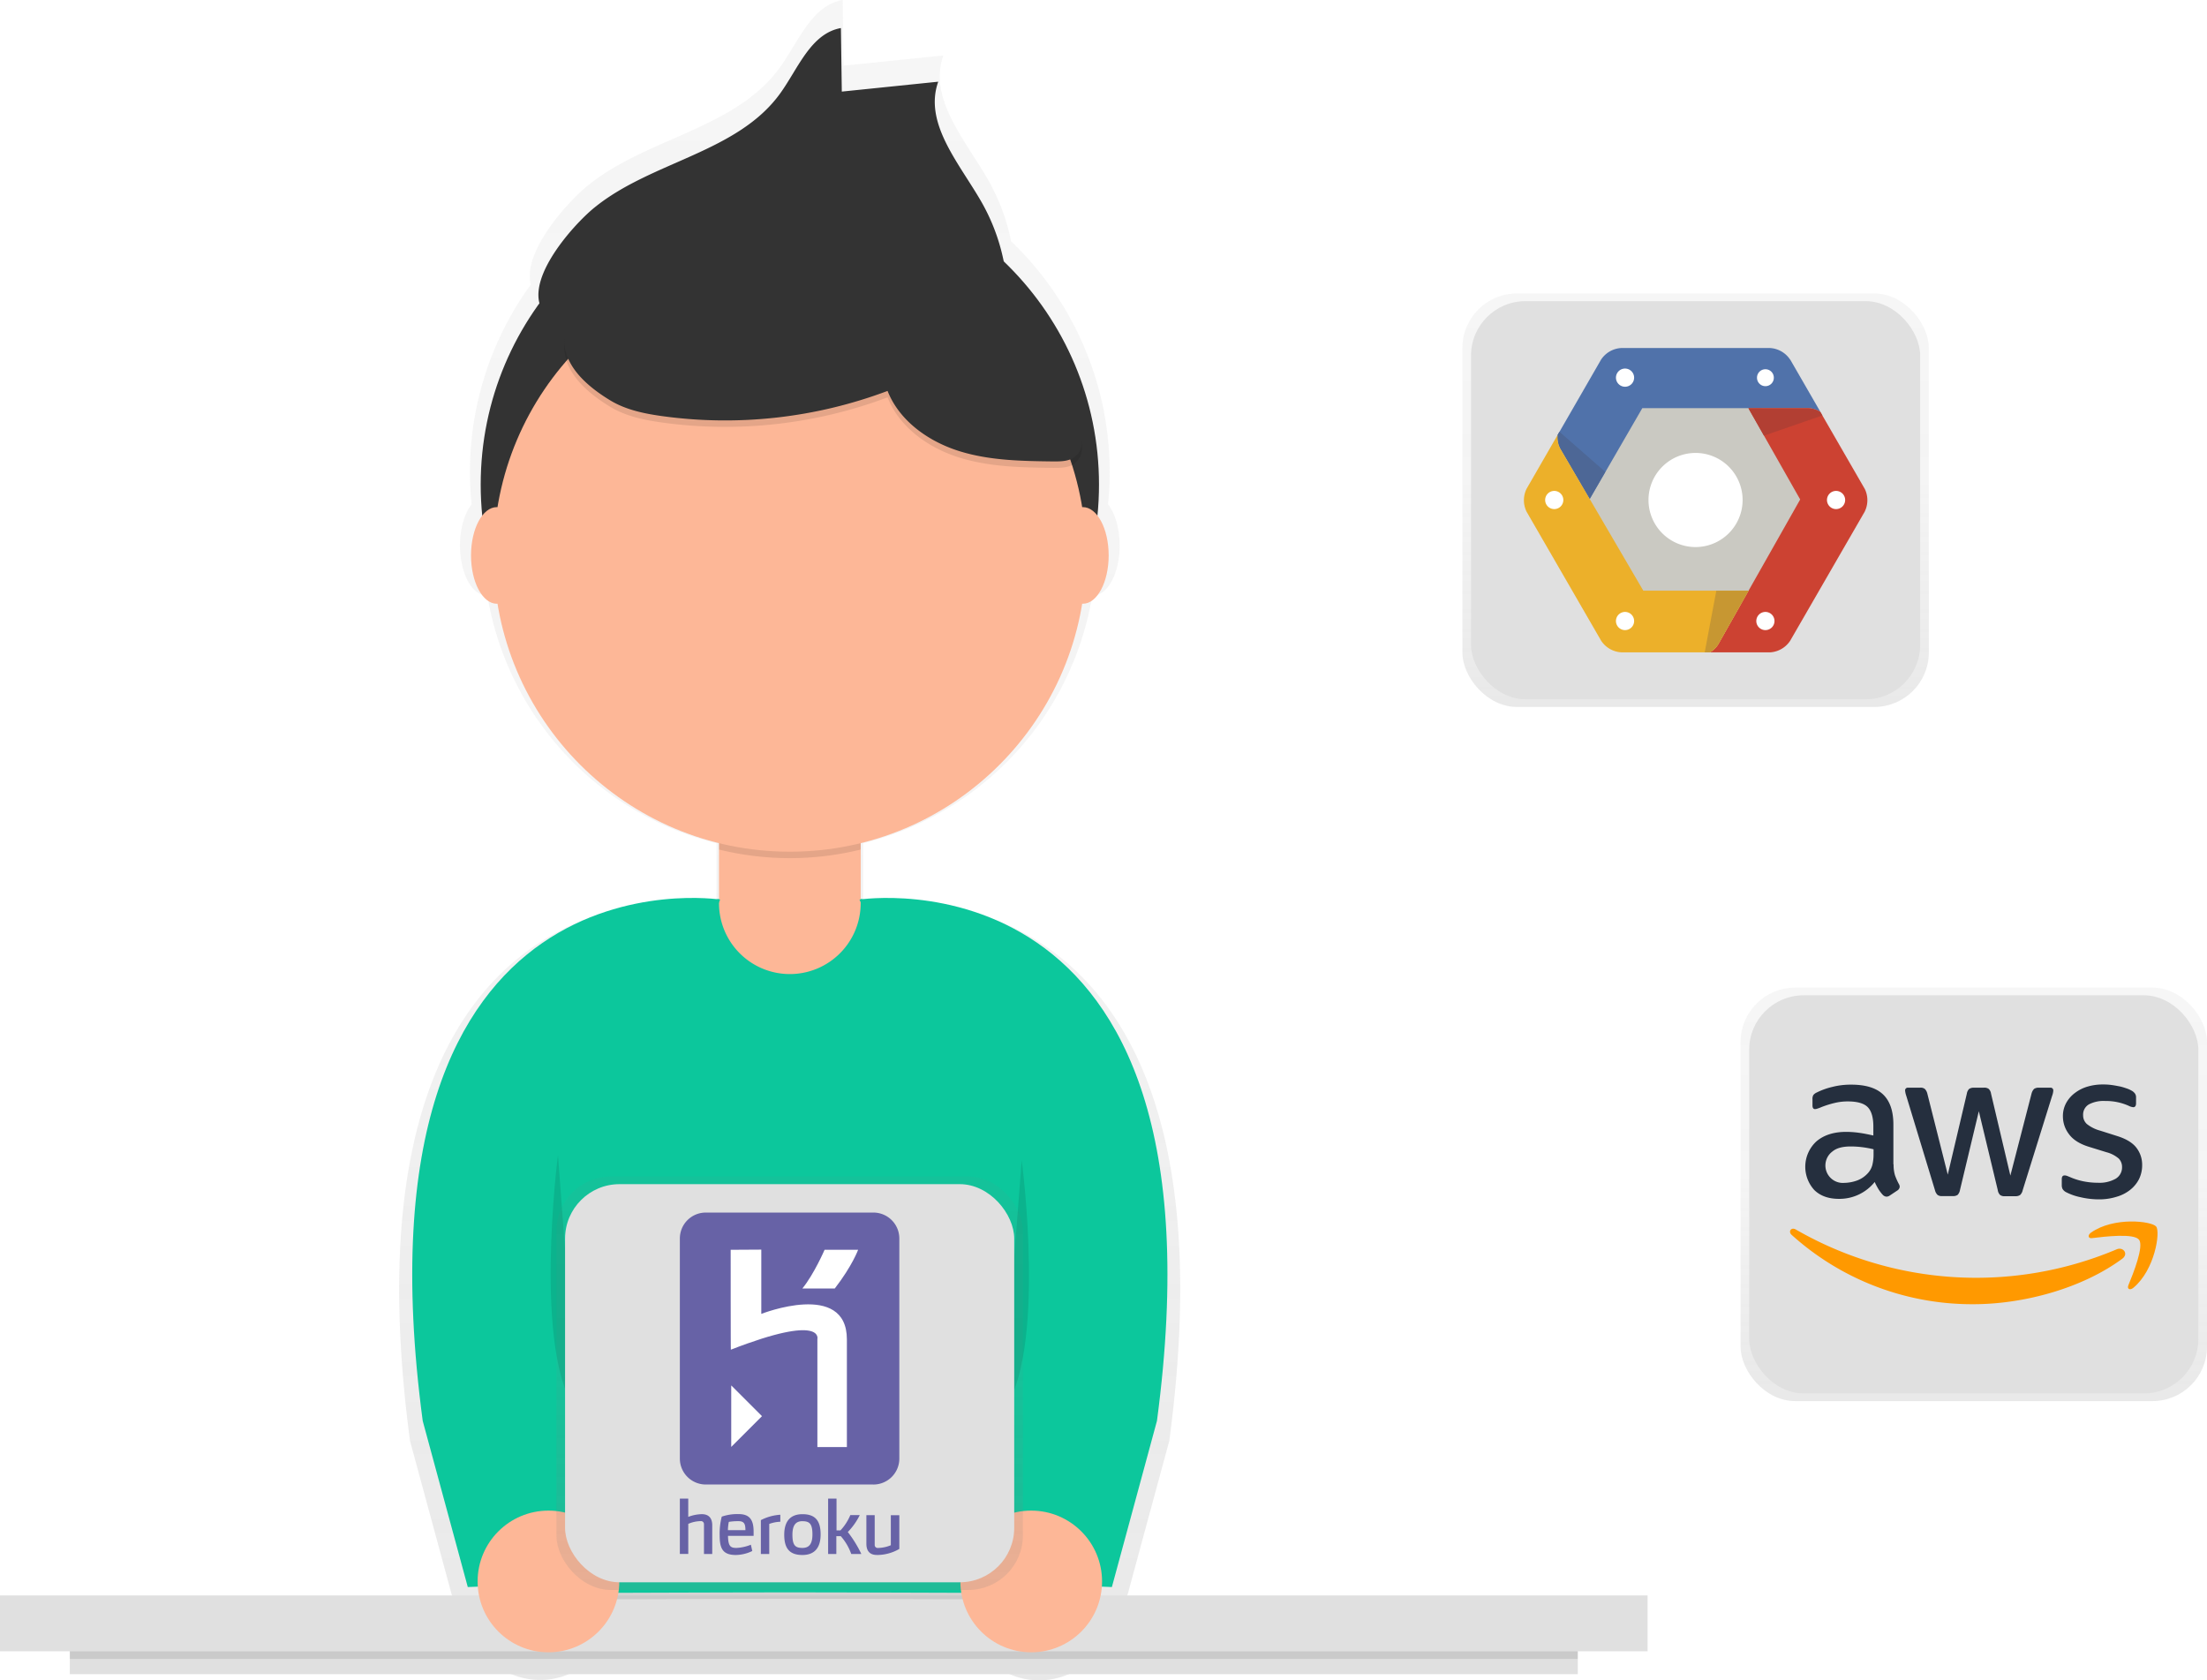 <svg data-name="Layer 1" xmlns="http://www.w3.org/2000/svg" xmlns:xlink="http://www.w3.org/1999/xlink" width="864.81" height="658.45" viewBox="0 0 864.81 658.45"><defs><linearGradient id="a" x1="477.09" y1="779.22" x2="477.09" y2="120.78" gradientUnits="userSpaceOnUse"><stop offset="0" stop-color="gray" stop-opacity=".25"/><stop offset=".54" stop-color="gray" stop-opacity=".12"/><stop offset="1" stop-color="gray" stop-opacity=".1"/></linearGradient><linearGradient id="b" x1="309.42" y1="623" x2="309.42" y2="461" xlink:href="#a"/><linearGradient id="c" x1="773.42" y1="549" x2="773.42" y2="387" xlink:href="#a"/><linearGradient id="d" x1="664.42" y1="277" x2="664.42" y2="115" xlink:href="#a"/></defs><path d="M506.4 473.94l-.59-.14v-22.6a120.23 120.23 0 0089.79-97.09h.29c5.77 0 10.44-8.77 10.44-19.58 0-6.71-1.8-12.62-4.54-16.15q.62-6.2.63-12.57a125 125 0 00-38.62-90.49 80.54 80.54 0 00-8.87-23.81c-8.9-15.68-23.71-32-17.67-49l-39.1 4-.36-25.76c-12.2 2.19-17.31 16.33-24.55 26.4-17.41 24.22-52.35 27.59-75.46 46.45-7.85 6.41-25.51 25.9-22.19 38.68a124.75 124.75 0 00-23.84 73.53q0 6.36.63 12.57c-2.74 3.53-4.54 9.44-4.54 16.15 0 10.82 4.68 19.58 10.44 19.58h.29a120.23 120.23 0 0089.79 97.09v22.6l-.59.14c-13.46-1.57-149.3-11.94-119.51 211.46l18.27 67.36 4.07-.16a28.72 28.72 0 0056.39 5.11c25.87-.09 55.09-.17 70-.17s44.18.09 70 .17a28.72 28.72 0 0056.44-5.11l4.07.16 18.27-67.36C655.71 462 519.86 472.37 506.4 473.94z" transform="translate(-167.6 -120.78)" fill="url(#a)" opacity=".7"/><path fill="#e0e0e0" d="M0 625.16h645.61v21.88H0zm27.36 21.89h590.89V656H27.36z"/><path opacity=".1" d="M27.36 647.05h590.89v2.98H27.36zm166.04-20.22s86.63-.34 116.09-.34 116.09.34 116.09.34v-12.61H193.4z"/><path d="M425.59 624.3s-86.63-.34-116.09-.34-116.09.34-116.09.34V464.96a116.09 116.09 0 01116.08-116.09 116.09 116.09 0 01116.1 116.09z" fill="#0cc79c"/><path d="M298.5 290.83h22a16.76 16.76 0 0116.76 16.76v46.33a27.76 27.76 0 01-27.76 27.76 27.76 27.76 0 01-27.76-27.76v-46.33a16.76 16.76 0 0116.76-16.76z" fill="#fdb797"/><path d="M281.73 332.89a116.17 116.17 0 0055.52 0v-39.54h-55.52z" opacity=".1"/><circle cx="309.5" cy="189.88" r="121.14" fill="#333"/><circle cx="309.5" cy="217.64" r="116.09" fill="#fdb797"/><path d="M232.84 81.41c22.33-18.23 56.11-21.48 72.94-44.9 7-9.73 11.93-23.4 23.73-25.52l.35 24.9 37.79-3.88c-5.83 16.42 8.48 32.23 17.08 47.38a77.93 77.93 0 0110.09 36.68c-13.12 7.88-29.39-.72-44-5.31-14.2-4.46-29.29-4.92-44.17-5.34-7.63-.22-15.35-.42-22.8 1.25-6.53 1.47-12.64 4.34-18.82 6.93-10.05 4.21-41.79 20.09-51.13 9.85-10.58-11.61 10.32-35 18.94-42.04z" fill="#333"/><path d="M239.15 159.42c6.16 3.73 13.4 5.2 20.53 6.18a180.86 180.86 0 0088.11-9.9c4.6 11.66 15.83 19.67 27.77 23.48s24.69 4 37.22 4.15c2.76 0 5.72 0 8-1.53 5.58-3.77 2.88-12.4-.37-18.3l-16.17-29.28c-4.78-8.66-9.7-17.5-17.1-24.06-9.28-8.21-21.6-12.06-33.75-14.49a190.34 190.34 0 00-86.64 2.89c-30.22 8.13-69.04 35.78-27.6 60.86z" opacity=".1"/><path d="M239.15 156.9c6.16 3.73 13.4 5.2 20.53 6.18a180.86 180.86 0 0088.11-9.9c4.6 11.66 15.83 19.67 27.77 23.48s24.69 4 37.22 4.15c2.76 0 5.72 0 8-1.53 5.58-3.77 2.88-12.4-.37-18.3l-16.17-29.32c-4.78-8.66-9.7-17.5-17.1-24.06-9.28-8.21-21.6-12.06-33.75-14.49A190.34 190.34 0 00266.75 96c-30.22 8.16-69.04 35.81-27.6 60.9z" fill="#333"/><ellipse cx="424.33" cy="217.64" rx="10.1" ry="18.93" fill="#fdb797"/><ellipse cx="194.67" cy="217.64" rx="10.1" ry="18.93" fill="#fdb797"/><path d="M336.79 352.49s146.84-22.87 116.56 204.27l-17.66 65.11-50.48-2s32.81-75.71 12.62-126.19-61.04-141.19-61.04-141.19zm-54.59 0s-146.8-22.87-116.56 204.27l17.66 65.11 50.48-2s-32.81-75.71-12.62-126.19 61.04-141.19 61.04-141.19z" fill="#0cc79c"/><path d="M218.64 452.58s-10.1 78 7.57 100.71m174.14-98.71s10.1 76-7.57 98.71" opacity=".1"/><circle cx="404.08" cy="619.68" r="27.76" fill="#fdb797"/><circle cx="214.91" cy="619.68" r="27.76" fill="#fdb797"/><rect x="218.04" y="461" width="182.77" height="162" rx="21.34" ry="21.34" fill="url(#b)" opacity=".7"/><rect x="221.42" y="464" width="176" height="156" rx="21.34" ry="21.34" fill="#e0e0e0"/><path d="M275.85 608.93v-11.71a1.16 1.16 0 00-1.32-1.18 12.53 12.53 0 00-4.83 1.07v11.79h-3.3v-21.68h3.29v7.16a15.7 15.7 0 015.29-1.07c3 0 4.11 1.84 4.11 4.36v11.25h-3.26zm9.41-7.08c.11 3.92.88 4.69 3.29 4.69a17 17 0 005.68-1.26l.55 2.47a15.37 15.37 0 01-6.44 1.56c-5.49 0-6.34-3-6.34-7.82a26.07 26.07 0 01.82-7.21 18.82 18.82 0 016.61-1c4.5 0 5.87 2.5 5.87 6.86v1.67h-10zm4.17-5.79a22.05 22.05 0 00-3.84.27 17.45 17.45 0 00-.36 3.24h6.86c0-2.28-.41-3.51-2.66-3.51zm12 1.07v11.79h-3.29v-13.27a19 19 0 017.63-2.11v2.74a14 14 0 00-4.33.85zm13 12.18c-4.91 0-7.13-2.41-7.13-7.93 0-5.84 2.93-8.06 7.13-8.06 4.91 0 7.13 2.41 7.13 7.93 0 5.84-2.94 8.06-7.13 8.06zm0-13.25c-2.52 0-3.92 1.45-3.92 5.32 0 4.22 1.18 5.16 3.92 5.16 2.52 0 3.92-1.43 3.92-5.29 0-4.22-1.18-5.18-3.92-5.18zm23 12.86h-3.87a21.44 21.44 0 00-4.11-7h-1.73v7h-3.22v-21.7h3.29v12.45h1.54a20 20 0 003.87-6h3.7a25.74 25.74 0 01-4.69 6.64 46.5 46.5 0 015.29 8.58zm6.17.38c-3 0-4.11-1.84-4.11-4.36v-11.23h3.26v11.66a1.16 1.16 0 001.32 1.18 13.31 13.31 0 005-1.07v-11.77h3.33v13.22a17.45 17.45 0 01-8.73 2.38zm-1.45-27.61h-65.57a10.16 10.16 0 01-10.18-10.15v-86.25a10.16 10.16 0 0110.16-10.16h65.63a10.17 10.17 0 0110.21 10.16v86.25a10.16 10.16 0 01-10.17 10.16z" fill="#6762a6"/><path d="M320.29 567.04v-42.32s2.75-10.13-33.91 4.14c-.07.18-.07-39.14-.07-39.14l12-.07v25.19s33.54-13.21 33.54 10v42.18h-11.56zm6.83-62.15H314.4c4.57-5.59 8.71-15.17 8.71-15.17h13.14s-2.25 6.24-9.15 15.17zm-40.59 62.07v-24.1l12.05 12.05-12.05 12.05z" fill="#fff"/><rect x="682.04" y="387" width="182.77" height="162" rx="21.34" ry="21.34" fill="url(#c)" opacity=".7"/><rect x="685.42" y="390" width="176" height="156" rx="21.34" ry="21.34" fill="#e0e0e0"/><path d="M742 456.22a14.49 14.49 0 00.53 4.26 25.64 25.64 0 001.53 3.45 2.08 2.08 0 01.34 1.1 1.9 1.9 0 01-.91 1.44l-3 2a2.3 2.3 0 01-1.25.43 2.2 2.2 0 01-1.44-.67 14.82 14.82 0 01-1.72-2.25c-.48-.81-1-1.72-1.48-2.83a17.69 17.69 0 01-14.08 6.61c-4 0-7.23-1.15-9.58-3.45a13.51 13.51 0 01.81-19.06c2.92-2.49 6.8-3.74 11.73-3.74a37.92 37.92 0 015.08.38c1.77.24 3.59.62 5.51 1.05v-3.5c0-3.64-.77-6.18-2.25-7.66s-4.12-2.2-7.81-2.2a21.79 21.79 0 00-5.17.62 38.16 38.16 0 00-5.17 1.63 13.74 13.74 0 01-1.68.62 2.94 2.94 0 01-.77.14c-.67 0-1-.48-1-1.48v-2.35a3 3 0 01.34-1.68 3.59 3.59 0 011.34-1 27.57 27.57 0 016-2.16 29 29 0 017.47-.91c5.7 0 9.87 1.29 12.55 3.88s4 6.51 4 11.78v15.55zm-19.44 7.28a15.52 15.52 0 004.93-.86 10.67 10.67 0 004.55-3.07 7.6 7.6 0 001.63-3.07 17.19 17.19 0 00.48-4.17v-2a40 40 0 00-4.41-.81 36.09 36.09 0 00-4.5-.29c-3.21 0-5.56.62-7.14 1.92a6.84 6.84 0 004.45 12.36zm38.46 5.17a2.67 2.67 0 01-1.82-.48 3.9 3.9 0 01-1-1.87l-11.25-37a8.39 8.39 0 01-.43-1.92 1.05 1.05 0 011.15-1.2h4.69a2.65 2.65 0 011.87.48 3.92 3.92 0 011 1.87l8 31.71 7.47-31.71a3.36 3.36 0 01.91-1.87 3.29 3.29 0 011.92-.48h3.83a2.88 2.88 0 011.92.48 3.23 3.23 0 01.91 1.87l7.57 32.09 8.29-32.09a4.11 4.11 0 011-1.87 3.12 3.12 0 011.87-.48h4.45a1.06 1.06 0 011.2 1.2 4.78 4.78 0 01-.1.77 6.81 6.81 0 01-.34 1.2l-11.54 37a3.67 3.67 0 01-1 1.87 3.06 3.06 0 01-1.82.48h-4.12a2.88 2.88 0 01-1.92-.48 3.4 3.4 0 01-.91-1.92l-7.42-30.89-7.38 30.84a3.74 3.74 0 01-.91 1.92 3 3 0 01-1.92.48zm61.54 1.29a31.69 31.69 0 01-7.38-.86 21.79 21.79 0 01-5.51-1.92 3.45 3.45 0 01-1.48-1.34 3.38 3.38 0 01-.29-1.34v-2.44c0-1 .38-1.48 1.1-1.48a2.71 2.71 0 01.86.14c.29.1.72.29 1.2.48a26.05 26.05 0 005.27 1.68 28.76 28.76 0 005.7.57 12.92 12.92 0 007-1.58 5.16 5.16 0 002.49-4.55 4.66 4.66 0 00-1.29-3.35 12 12 0 00-4.84-2.49l-6.99-2.16c-3.5-1.1-6.08-2.73-7.66-4.89a11.41 11.41 0 01-2.39-6.94 10.66 10.66 0 011.29-5.32 12.31 12.31 0 013.45-3.93 15.2 15.2 0 015-2.49 20.87 20.87 0 016-.81 24 24 0 013.21.19c1.1.14 2.11.34 3.11.53s1.87.48 2.73.77a10.45 10.45 0 012 .86 4.14 4.14 0 011.44 1.2 2.58 2.58 0 01.43 1.58v2.25c0 1-.38 1.53-1.1 1.53a5 5 0 01-1.82-.57 21.91 21.91 0 00-9.2-1.87 12.36 12.36 0 00-6.37 1.34 4.62 4.62 0 00-2.25 4.26 4.52 4.52 0 001.44 3.4 14.31 14.31 0 005.27 2.63l6.8 2.16c3.45 1.1 5.94 2.63 7.42 4.6a10.84 10.84 0 012.2 6.71 12.31 12.31 0 01-1.25 5.56 12.88 12.88 0 01-3.5 4.21 15.44 15.44 0 01-5.32 2.68 22.77 22.77 0 01-6.85 1z" fill="#252f3e"/><path d="M831.61 493.22c-15.76 11.64-38.65 17.82-58.33 17.82a105.53 105.53 0 01-71.22-27.16c-1.48-1.34-.14-3.16 1.63-2.11a141.44 141.44 0 00125.62 7.81c2.63-1.2 4.89 1.72 2.3 3.64z" fill="#f90"/><path d="M838.17 485.77c-2-2.59-13.31-1.25-18.44-.62-1.53.19-1.77-1.15-.38-2.16 9-6.32 23.8-4.5 25.53-2.39s-.48 17-8.91 24c-1.29 1.1-2.54.53-2-.91 1.95-4.71 6.21-15.39 4.2-17.92z" fill="#f90"/><rect x="573.04" y="115" width="182.77" height="162" rx="21.34" ry="21.34" fill="url(#d)" opacity=".7"/><rect x="576.42" y="118" width="176" height="156" rx="21.34" ry="21.34" fill="#e0e0e0"/><path d="M639.93 236.63l-23.66-41 23.66-41h47.31l23.66 41-23.66 41h-47.31" fill="#cac9c2"/><path d="M664.4 214.36a18.44 18.44 0 1118.44-18.44 18.46 18.46 0 01-18.44 18.44" fill="#fff"/><path d="M701.48 140.94a10.13 10.13 0 00-7.91-4.57h-58.3a10.13 10.13 0 00-7.91 4.57l-17 29.5a9.69 9.69 0 001.06 5.35l11.53 19.71 20.58-35.56h65.06a9.5 9.5 0 014.76 1.5l-11.84-20.51" fill="#5072aa"/><path d="M611.07 169.16l-.75 1.29a9.7 9.7 0 001.06 5.35l11.53 19.71 6.13-10.6-18-15.76" fill="#4d6796"/><path d="M636.77 151.54a3.56 3.56 0 113.56-3.56 3.56 3.56 0 01-3.56 3.56m58.3-3.56a3.295 3.295 0 11-6.59.08v-.08a3.295 3.295 0 016.59 0z" fill="#fff"/><path d="M730.62 191.43l-17.31-30a9.5 9.5 0 00-4.76-1.5H685.1l20.3 35.78-32.12 56.75a9.28 9.28 0 01-3.3 3.16h23.6a10.13 10.13 0 007.91-4.57l29.15-50.49a10.12 10.12 0 000-9.13" fill="#cc4232"/><path d="M714.1 162.8l-.78-1.35a9.49 9.49 0 00-4.76-1.5H685.1l6.11 10.76 22.89-7.92" fill="#b23f33"/><path d="M691.77 246.9a3.56 3.56 0 113.56-3.56 3.56 3.56 0 01-3.56 3.56m27.69-47.42a3.56 3.56 0 113.56-3.56 3.56 3.56 0 01-3.56 3.56" fill="#fff"/><path d="M643.95 231.48L611.4 175.8a9.7 9.7 0 01-1.06-5.35l-12.11 21a10.13 10.13 0 000 9.13l29.17 50.47a10.13 10.13 0 007.91 4.56H670a9.28 9.28 0 003.3-3.16l11.88-21h-41.23" fill="#ecb02a"/><path d="M667.99 255.62h2a9.27 9.27 0 003.3-3.16l11.88-21h-12.63l-4.55 24.14" fill="#c79732"/><path d="M636.77 246.9a3.56 3.56 0 113.56-3.56 3.56 3.56 0 01-3.56 3.56m-27.74-47.42a3.56 3.56 0 113.56-3.56 3.56 3.56 0 01-3.56 3.56" fill="#fff"/></svg>
